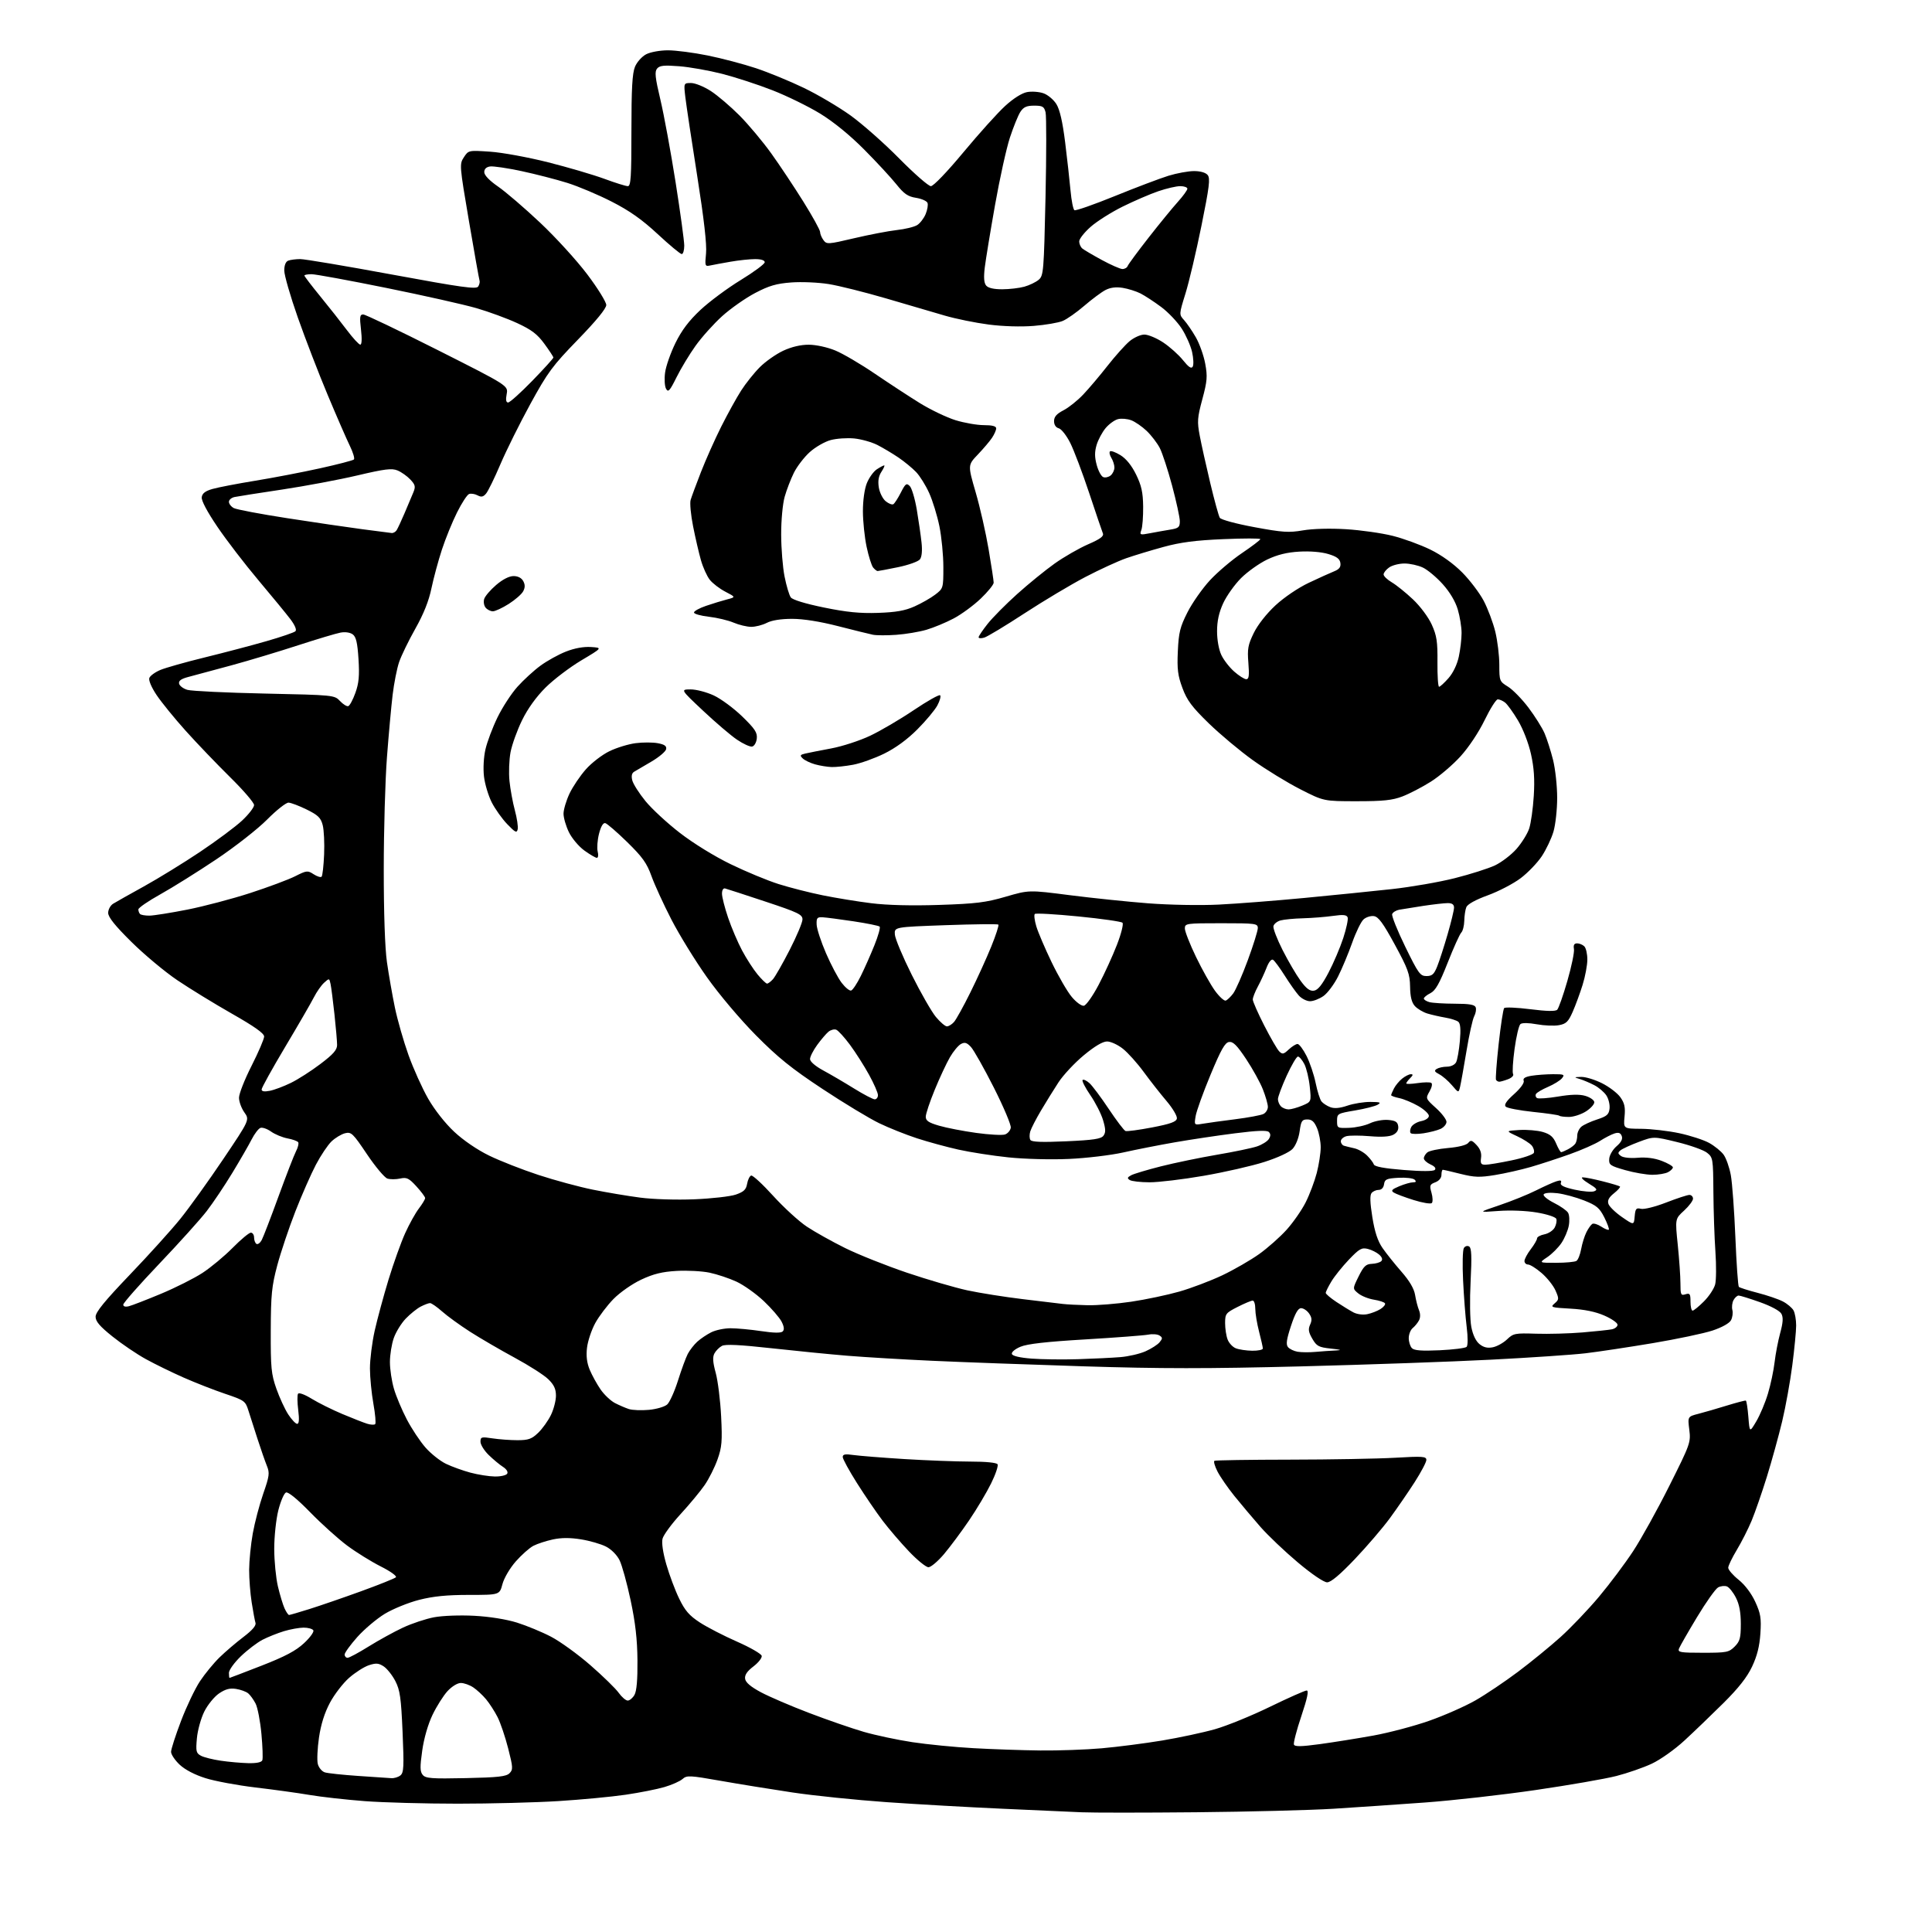 <?xml version="1.0" encoding="UTF-8" standalone="no"?>
<svg 
  version="1.1" 
  xmlns="http://www.w3.org/2000/svg" 
  xmlns:xlink="http://www.w3.org/1999/xlink" 
  xmlns:svg="http://www.w3.org/2000/svg"
  xmlns:rdf="http://www.w3.org/1999/02/22-rdf-syntax-ns#"
  xmlns:cc="http://creativecommons.org/ns#"
  xmlns:dc="http://purl.org/dc/elements/1.1/"
  viewBox="0 0 768 768"
  width="768"
  height="768"
>
<style>svg {background-color: white; }</style>"
<path stroke="none" fill="black" fill-rule="evenodd" d="M475.50,720.40C454.60,720.60 434.12,720.60 430.00,720.41C425.88,720.22 411.70,719.59 398.50,719.00C385.30,718.41 364.60,717.24 352.50,716.39C340.40,715.54 323.52,713.81 315.00,712.53C306.48,711.25 293.57,709.16 286.32,707.88C274.13,705.73 273.01,705.68 271.32,707.18C270.32,708.07 267.10,709.51 264.16,710.37C261.23,711.24 254.25,712.62 248.66,713.44C243.07,714.26 231.07,715.39 222.00,715.96C212.93,716.53 194.93,716.99 182.00,716.99C169.07,716.99 152.43,716.54 145.00,715.98C137.57,715.41 127.67,714.31 123.00,713.51C118.33,712.72 108.65,711.38 101.50,710.54C94.35,709.69 85.42,708.03 81.66,706.84C77.40,705.50 73.53,703.48 71.41,701.48C69.53,699.71 68.00,697.42 68.00,696.38C68.00,695.34 69.79,689.81 71.97,684.08C74.15,678.35 77.54,671.25 79.50,668.30C81.46,665.35 84.96,661.09 87.28,658.83C89.60,656.57 93.87,652.92 96.77,650.72C100.30,648.04 101.89,646.19 101.56,645.11C101.29,644.23 100.61,640.58 100.05,637.00C99.48,633.42 99.03,627.58 99.04,624.00C99.06,620.42 99.70,613.94 100.48,609.59C101.26,605.23 103.13,598.12 104.64,593.77C107.10,586.71 107.25,585.53 106.09,582.69C105.38,580.93 103.70,576.12 102.37,572.00C101.03,567.88 99.39,562.76 98.72,560.63C97.56,556.94 97.12,556.63 89.50,554.06C85.10,552.58 77.67,549.67 73.00,547.61C68.33,545.55 61.58,542.25 58.00,540.28C54.42,538.32 48.46,534.28 44.75,531.31C39.67,527.25 38.00,525.30 38.00,523.42C38.00,521.59 41.58,517.20 51.61,506.72C59.10,498.90 68.14,488.90 71.69,484.50C75.24,480.10 82.90,469.45 88.70,460.83C99.25,445.16 99.25,445.16 97.13,442.18C95.96,440.53 95.00,437.91 95.01,436.35C95.01,434.78 97.26,429.07 100.01,423.66C102.75,418.25 105.00,413.01 105.00,412.03C105.00,410.78 101.13,408.04 92.25,402.99C85.24,399.00 75.45,393.00 70.50,389.66C65.55,386.32 57.34,379.47 52.25,374.43C45.69,367.95 43.00,364.58 43.00,362.88C43.00,361.56 43.88,359.93 44.97,359.25C46.05,358.58 51.56,355.47 57.22,352.35C62.87,349.22 72.89,343.07 79.48,338.66C86.06,334.26 93.60,328.65 96.23,326.19C98.85,323.74 101.00,320.96 101.00,320.02C101.00,319.08 96.70,314.08 91.44,308.91C86.19,303.73 78.25,295.45 73.81,290.50C69.36,285.55 64.16,279.15 62.24,276.28C60.19,273.21 59.01,270.42 59.37,269.49C59.70,268.62 61.67,267.19 63.74,266.32C65.81,265.45 73.80,263.19 81.50,261.31C89.20,259.42 100.22,256.52 106.00,254.85C111.78,253.19 116.92,251.43 117.44,250.93C118.01,250.37 117.24,248.53 115.44,246.14C113.82,244.00 108.10,237.04 102.73,230.66C97.36,224.29 90.02,214.73 86.43,209.43C82.34,203.40 80.00,198.98 80.19,197.64C80.41,196.10 81.63,195.18 84.50,194.36C86.70,193.73 94.35,192.26 101.50,191.09C108.65,189.93 120.24,187.70 127.25,186.15C134.26,184.60 140.31,183.03 140.69,182.65C141.07,182.27 140.34,179.83 139.07,177.23C137.80,174.63 133.83,165.53 130.26,157.00C126.68,148.47 121.34,134.61 118.38,126.19C115.42,117.78 113.00,109.39 113.00,107.55C113.00,105.43 113.58,103.99 114.58,103.61C115.45,103.27 117.59,103.00 119.33,102.99C121.07,102.98 137.51,105.75 155.85,109.14C183.66,114.27 189.35,115.06 190.09,113.90C190.58,113.13 190.82,112.05 190.62,111.50C190.43,110.95 188.54,100.33 186.42,87.90C182.64,65.70 182.61,65.25 184.40,62.51C186.23,59.73 186.25,59.72 194.87,60.30C199.61,60.62 209.98,62.52 217.91,64.52C225.84,66.53 235.88,69.48 240.23,71.08C244.58,72.69 248.78,74.00 249.57,74.00C250.77,74.00 251.00,70.42 251.00,51.97C251.00,35.19 251.34,29.12 252.42,26.53C253.21,24.64 255.19,22.44 256.87,21.57C258.57,20.69 262.38,20.00 265.54,20.00C268.65,20.00 275.76,20.93 281.34,22.06C286.93,23.19 295.55,25.47 300.50,27.11C305.45,28.76 314.00,32.27 319.50,34.92C325.00,37.56 333.34,42.48 338.04,45.85C342.73,49.22 351.47,56.93 357.44,62.99C363.42,69.04 369.09,74.00 370.04,74.00C371.05,74.00 376.48,68.34 383.00,60.50C389.17,53.07 396.63,44.80 399.56,42.12C402.80,39.15 406.22,36.99 408.27,36.61C410.12,36.26 413.06,36.47 414.79,37.08C416.53,37.68 418.84,39.63 419.94,41.40C421.29,43.59 422.40,48.45 423.41,56.56C424.22,63.13 425.19,71.76 425.55,75.75C425.91,79.74 426.61,83.26 427.10,83.56C427.59,83.86 434.85,81.32 443.24,77.91C451.63,74.50 461.20,70.88 464.50,69.86C467.80,68.85 472.36,68.01 474.63,68.01C477.17,68.00 479.26,68.60 480.06,69.57C481.15,70.89 480.74,74.23 477.59,89.76C475.52,100.00 472.66,112.12 471.24,116.69C468.66,125.01 468.66,125.01 470.70,127.26C471.81,128.49 473.92,131.57 475.37,134.10C476.82,136.63 478.50,141.33 479.09,144.55C480.04,149.64 479.89,151.48 477.95,158.68C475.96,166.09 475.85,167.60 476.92,173.22C477.57,176.68 479.45,185.12 481.09,192.00C482.73,198.88 484.44,205.10 484.89,205.83C485.36,206.58 491.30,208.20 498.61,209.55C509.84,211.64 512.33,211.80 517.95,210.83C521.84,210.17 528.65,209.98 535.08,210.37C540.96,210.73 549.30,211.92 553.63,213.01C557.96,214.10 564.70,216.57 568.60,218.48C573.03,220.65 577.79,224.07 581.25,227.56C584.30,230.63 588.14,235.70 589.79,238.82C591.43,241.95 593.50,247.45 594.39,251.06C595.27,254.67 596.00,260.60 596.00,264.23C596.00,270.69 596.08,270.89 599.46,272.97C601.36,274.15 605.02,277.90 607.59,281.30C610.16,284.71 613.04,289.30 613.99,291.50C614.93,293.70 616.45,298.45 617.36,302.06C618.26,305.67 619.00,312.45 619.00,317.13C619.00,321.81 618.33,327.88 617.52,330.61C616.71,333.35 614.62,337.74 612.88,340.37C611.13,343.00 607.36,346.93 604.48,349.10C601.61,351.27 595.73,354.33 591.43,355.90C586.52,357.69 583.34,359.45 582.88,360.63C582.47,361.66 582.11,364.10 582.07,366.05C582.03,368.00 581.49,370.11 580.87,370.73C580.25,371.35 577.82,376.73 575.48,382.68C572.18,391.05 570.62,393.79 568.61,394.80C567.17,395.52 566.00,396.48 566.00,396.94C566.00,397.39 567.01,398.04 568.25,398.37C569.49,398.70 574.00,398.98 578.28,398.99C584.08,399.00 586.20,399.36 586.61,400.42C586.91,401.20 586.64,402.80 586.02,403.97C585.39,405.14 584.01,411.36 582.95,417.80C581.88,424.23 580.74,430.62 580.41,432.00C579.81,434.50 579.81,434.50 577.16,431.39C575.70,429.68 573.43,427.72 572.11,427.03C570.24,426.05 570.02,425.60 571.11,424.91C571.88,424.43 573.72,424.02 575.21,424.02C576.78,424.01 578.31,423.26 578.83,422.25C579.32,421.29 579.99,417.50 580.32,413.83C580.73,409.21 580.54,406.86 579.70,406.17C579.04,405.63 576.70,404.88 574.50,404.51C572.30,404.13 569.09,403.40 567.37,402.88C565.65,402.35 563.43,401.02 562.43,399.92C561.16,398.52 560.59,396.22 560.53,392.21C560.45,387.21 559.69,385.13 554.46,375.50C549.81,366.95 547.96,364.43 546.15,364.17C544.88,363.99 543.02,364.58 542.03,365.48C541.03,366.37 538.99,370.57 537.49,374.81C535.99,379.04 533.48,385.05 531.91,388.16C530.35,391.27 527.74,394.76 526.13,395.91C524.51,397.06 522.10,398.00 520.77,398.00C519.44,398.00 517.43,396.99 516.31,395.75C515.19,394.51 512.67,390.96 510.72,387.86C508.76,384.76 506.67,381.91 506.06,381.54C505.40,381.13 504.37,382.37 503.48,384.68C502.66,386.78 501.10,390.16 500.00,392.20C498.90,394.23 498.00,396.54 498.00,397.32C498.00,398.10 500.04,402.73 502.53,407.61C505.02,412.49 507.71,417.14 508.51,417.94C509.78,419.20 510.25,419.11 512.29,417.19C513.58,415.99 515.15,415.00 515.80,415.00C516.44,415.00 518.05,417.14 519.37,419.75C520.69,422.36 522.32,427.20 522.99,430.50C523.67,433.80 524.71,437.11 525.32,437.85C525.92,438.60 527.49,439.62 528.80,440.11C530.42,440.73 532.59,440.54 535.62,439.51C538.07,438.68 542.19,438.01 544.78,438.03C548.66,438.06 549.17,438.25 547.63,439.15C546.61,439.74 542.56,440.77 538.63,441.43C531.68,442.60 531.50,442.71 531.50,445.57C531.50,448.43 531.62,448.50 536.32,448.33C538.97,448.24 542.69,447.43 544.59,446.52C546.49,445.62 549.73,445.02 551.78,445.19C554.72,445.44 555.56,445.95 555.81,447.68C556.02,449.12 555.36,450.27 553.88,451.06C552.40,451.86 549.24,452.06 544.55,451.66C540.66,451.33 536.46,451.33 535.23,451.65C534.01,451.97 533.00,452.87 533.00,453.65C533.00,454.43 533.56,455.24 534.25,455.45C534.94,455.66 536.78,456.11 538.34,456.46C539.90,456.80 542.19,458.10 543.44,459.35C544.68,460.59 545.90,462.19 546.13,462.89C546.42,463.75 550.28,464.47 557.98,465.08C565.17,465.66 569.75,465.65 570.35,465.05C570.96,464.44 570.33,463.65 568.65,462.89C567.19,462.22 566.00,461.13 566.00,460.46C566.00,459.79 566.62,458.73 567.38,458.10C568.15,457.46 571.86,456.68 575.63,456.35C579.79,455.99 582.96,455.19 583.65,454.32C584.64,453.09 585.13,453.22 586.97,455.19C588.43,456.74 589.01,458.41 588.74,460.25C588.42,462.49 588.73,463.00 590.42,463.00C591.57,463.01 596.27,462.23 600.87,461.27C605.47,460.32 609.46,458.96 609.73,458.26C610.00,457.55 609.62,456.24 608.88,455.35C608.13,454.46 605.50,452.78 603.01,451.63C598.50,449.53 598.50,449.53 604.00,449.19C607.02,449.01 611.22,449.37 613.33,449.99C616.25,450.86 617.49,451.94 618.59,454.56C619.38,456.45 620.28,458.00 620.58,458.00C620.88,458.00 622.11,457.48 623.32,456.85C624.52,456.22 625.83,455.21 626.23,454.60C626.64,454.00 626.98,452.54 626.98,451.37C626.99,450.20 627.73,448.63 628.63,447.87C629.52,447.12 632.34,445.82 634.88,445.00C638.76,443.74 639.55,443.05 639.82,440.69C640.00,439.14 639.43,436.78 638.56,435.46C637.69,434.13 635.53,432.29 633.75,431.37C631.97,430.45 629.39,429.35 628.01,428.93C625.58,428.20 625.60,428.17 628.55,428.09C630.23,428.04 633.94,429.16 636.80,430.59C639.65,432.01 642.94,434.52 644.11,436.16C645.79,438.51 646.14,440.16 645.78,443.91C645.33,448.67 645.33,448.67 652.41,448.72C656.31,448.75 663.10,449.53 667.50,450.46C671.90,451.40 677.26,453.14 679.41,454.33C681.56,455.52 684.15,457.62 685.16,459.00C686.17,460.38 687.46,464.04 688.03,467.15C688.60,470.26 689.41,481.38 689.84,491.88C690.27,502.37 690.89,511.22 691.22,511.55C691.55,511.88 694.90,512.95 698.66,513.92C702.42,514.89 706.95,516.43 708.72,517.35C710.49,518.27 712.40,519.89 712.97,520.94C713.54,522.00 714.00,524.68 714.00,526.88C714.00,529.09 713.31,536.21 712.47,542.70C711.63,549.19 709.82,559.23 708.44,565.00C707.06,570.77 704.33,580.67 702.37,587.00C700.40,593.33 697.67,601.20 696.30,604.50C694.92,607.80 692.27,613.03 690.40,616.13C688.53,619.23 687.00,622.41 687.00,623.21C687.00,624.01 688.85,626.16 691.12,627.98C693.65,630.01 696.21,633.41 697.75,636.76C699.89,641.43 700.18,643.26 699.78,649.36C699.45,654.39 698.48,658.27 696.48,662.50C694.50,666.71 691.09,671.04 685.08,677.01C680.36,681.69 673.40,688.38 669.60,691.88C665.75,695.44 660.02,699.50 656.60,701.10C653.25,702.67 646.91,704.87 642.52,705.99C638.13,707.12 623.74,709.62 610.54,711.55C597.35,713.48 577.54,715.71 566.52,716.52C555.51,717.32 539.08,718.44 530.00,719.01C520.92,719.57 496.40,720.20 475.50,720.40zM155.56,706.85C156.69,706.93 158.32,706.44 159.17,705.75C160.51,704.67 160.63,702.31 160.03,688.50C159.44,674.88 159.01,671.87 157.16,668.26C155.96,665.94 153.87,663.31 152.53,662.42C150.51,661.10 149.47,661.02 146.62,661.96C144.72,662.59 141.19,664.85 138.76,666.98C136.34,669.11 132.91,673.57 131.15,676.87C129.01,680.89 127.56,685.49 126.80,690.71C126.18,695.00 125.96,699.72 126.33,701.19C126.70,702.66 127.95,704.17 129.12,704.54C130.28,704.91 136.24,705.54 142.36,705.96C148.49,706.37 154.43,706.77 155.56,706.85zM185.16,706.83C197.96,706.56 201.23,706.20 202.53,704.90C203.99,703.44 203.94,702.60 202.00,694.99C200.83,690.42 198.94,684.83 197.80,682.59C196.66,680.34 194.60,677.15 193.23,675.50C191.86,673.85 189.56,671.72 188.12,670.76C186.68,669.80 184.46,669.01 183.19,669.01C181.87,669.00 179.62,670.38 177.89,672.25C176.25,674.04 173.57,678.28 171.94,681.67C170.14,685.42 168.53,691.00 167.84,695.89C166.91,702.43 166.95,704.23 168.04,705.55C169.20,706.94 171.57,707.12 185.16,706.83zM98.64,700.88C101.99,700.96 103.96,700.55 104.28,699.72C104.55,699.02 104.39,694.30 103.92,689.24C103.45,684.18 102.41,678.76 101.60,677.19C100.79,675.63 99.47,673.80 98.66,673.13C97.84,672.45 95.68,671.66 93.84,671.37C91.37,670.98 89.60,671.45 87.07,673.17C85.18,674.45 82.55,677.69 81.21,680.37C79.88,683.04 78.55,687.84 78.27,691.01C77.80,696.17 77.97,696.91 79.87,697.93C81.04,698.56 84.59,699.45 87.75,699.91C90.91,700.38 95.81,700.81 98.64,700.88zM413.50,695.84C420.65,695.92 431.68,695.53 438.00,694.97C444.32,694.41 455.12,693.02 461.99,691.88C468.86,690.73 478.31,688.71 482.99,687.38C487.67,686.05 497.49,682.05 504.82,678.48C512.14,674.92 518.72,672.00 519.42,672.00C520.33,672.00 519.71,674.98 517.31,682.15C515.43,687.74 514.11,692.84 514.35,693.48C514.70,694.37 517.17,694.33 524.65,693.32C530.07,692.58 539.63,691.05 545.90,689.92C552.17,688.78 562.20,686.13 568.18,684.02C574.16,681.92 582.42,678.27 586.53,675.92C590.64,673.57 598.24,668.46 603.42,664.57C608.60,660.68 616.22,654.46 620.34,650.75C624.46,647.04 631.33,639.84 635.60,634.75C639.87,629.66 645.99,621.50 649.20,616.61C652.41,611.72 658.89,600.03 663.60,590.62C671.93,574.00 672.15,573.37 671.52,568.31C670.87,563.11 670.87,563.11 675.19,562.00C677.56,561.39 682.65,559.91 686.50,558.72C690.35,557.54 693.73,556.65 694.00,556.76C694.27,556.88 694.73,559.79 695.00,563.23C695.50,569.50 695.50,569.50 698.16,565.00C699.63,562.52 701.71,557.58 702.78,554.00C703.86,550.42 705.05,544.80 705.43,541.50C705.81,538.20 706.82,532.97 707.66,529.87C708.79,525.74 708.92,523.71 708.14,522.26C707.51,521.08 704.09,519.23 699.63,517.64C695.54,516.19 691.71,515.00 691.13,515.00C690.55,515.00 689.63,515.83 689.09,516.84C688.55,517.85 688.35,519.60 688.64,520.74C688.94,521.87 688.69,523.70 688.10,524.81C687.45,526.02 684.51,527.66 680.76,528.91C677.32,530.05 666.62,532.30 657.00,533.92C647.38,535.53 635.34,537.35 630.26,537.95C625.19,538.55 608.31,539.69 592.77,540.49C577.23,541.30 543.20,542.49 517.15,543.16C479.90,544.10 461.41,544.10 430.64,543.13C409.11,542.45 382.05,541.46 370.50,540.93C358.95,540.40 343.88,539.50 337.00,538.94C330.12,538.38 316.49,537.03 306.70,535.95C294.02,534.55 288.35,534.28 286.98,535.01C285.91,535.58 284.57,536.93 283.99,538.02C283.22,539.47 283.35,541.52 284.51,545.74C285.37,548.91 286.34,556.67 286.66,563.00C287.16,572.93 286.96,575.27 285.22,580.17C284.11,583.29 281.82,587.85 280.13,590.31C278.44,592.77 274.12,597.98 270.55,601.87C266.97,605.77 263.75,610.17 263.37,611.65C262.96,613.31 263.53,617.22 264.89,621.92C266.09,626.09 268.38,632.20 269.99,635.50C272.29,640.25 274.00,642.22 278.20,644.96C281.11,646.86 287.77,650.29 293.00,652.59C298.23,654.89 302.63,657.43 302.79,658.23C302.96,659.04 301.47,660.93 299.49,662.44C296.97,664.36 295.98,665.84 296.19,667.34C296.40,668.81 298.41,670.52 302.50,672.71C305.80,674.47 314.43,678.18 321.68,680.94C328.93,683.71 338.69,687.08 343.37,688.44C348.05,689.79 356.74,691.64 362.69,692.54C368.64,693.44 379.57,694.52 387.00,694.93C394.43,695.35 406.35,695.76 413.50,695.84zM249.53,676.00C250.30,676.00 251.51,674.99 252.21,673.75C253.08,672.24 253.47,667.70 253.40,660.00C253.33,651.69 252.58,645.07 250.68,636.13C249.23,629.32 247.25,622.15 246.27,620.19C245.23,618.10 243.00,615.86 240.87,614.78C238.87,613.76 234.41,612.47 230.96,611.92C226.65,611.22 223.14,611.23 219.79,611.95C217.10,612.53 213.62,613.66 212.06,614.47C210.50,615.27 207.35,618.07 205.05,620.67C202.69,623.36 200.38,627.28 199.73,629.71C198.59,634.00 198.59,634.00 186.45,634.00C177.63,634.00 172.21,634.54 166.57,635.98C162.31,637.07 156.18,639.57 152.94,641.53C149.71,643.50 144.80,647.65 142.03,650.75C139.27,653.86 137.00,656.98 137.00,657.70C137.00,658.41 137.52,659.00 138.17,659.00C138.81,659.00 142.58,656.98 146.55,654.50C150.52,652.03 156.64,648.66 160.17,647.01C163.69,645.36 169.26,643.51 172.54,642.89C175.90,642.26 182.85,642.00 188.50,642.30C194.58,642.62 201.24,643.69 205.50,645.01C209.35,646.22 215.46,648.74 219.07,650.63C222.69,652.52 229.72,657.61 234.70,661.95C239.68,666.29 244.74,671.23 245.94,672.92C247.15,674.61 248.76,676.00 249.53,676.00zM91.25,667.00C91.39,666.99 97.12,664.80 104.00,662.12C113.35,658.47 117.60,656.22 120.85,653.19C123.25,650.97 124.91,648.66 124.55,648.07C124.18,647.48 122.45,647.00 120.69,647.01C118.94,647.02 115.42,647.65 112.88,648.42C110.34,649.19 106.52,650.72 104.38,651.82C102.25,652.92 98.36,655.88 95.75,658.39C93.14,660.91 91.00,663.87 91.00,664.98C91.00,666.09 91.11,667.00 91.25,667.00zM676.94,657.00C686.38,657.00 687.26,656.83 689.55,654.55C691.65,652.44 692.00,651.16 692.00,645.51C692.00,640.94 691.40,637.74 690.04,635.08C688.97,632.97 687.36,630.97 686.47,630.63C685.58,630.29 684.02,630.46 682.99,631.01C681.96,631.55 678.18,636.89 674.59,642.85C670.99,648.82 667.77,654.45 667.42,655.35C666.86,656.82 667.92,657.00 676.94,657.00zM114.91,641.98C115.23,641.98 118.88,640.91 123.00,639.62C127.12,638.33 136.35,635.15 143.50,632.56C150.65,629.96 156.89,627.46 157.37,627.00C157.86,626.53 155.20,624.61 151.37,622.69C147.59,620.78 141.57,617.05 138.00,614.39C134.42,611.72 127.81,605.77 123.30,601.15C118.24,595.96 114.56,592.95 113.69,593.29C112.92,593.58 111.55,596.77 110.64,600.37C109.73,604.01 109.01,610.82 109.01,615.71C109.02,620.54 109.68,627.25 110.47,630.60C111.26,633.96 112.45,637.89 113.11,639.35C113.78,640.81 114.59,641.99 114.91,641.98zM527.55,629.00C526.24,629.00 521.48,625.77 515.91,621.09C510.74,616.75 504.02,610.36 501.00,606.91C497.98,603.46 493.35,597.96 490.71,594.70C488.08,591.44 485.05,587.05 483.97,584.94C482.89,582.83 482.35,580.92 482.76,580.69C483.17,580.46 496.68,580.25 512.79,580.23C528.90,580.21 547.69,579.87 554.54,579.48C565.56,578.84 567.00,578.94 567.00,580.35C567.00,581.22 564.89,585.21 562.32,589.22C559.75,593.22 555.31,599.67 552.46,603.55C549.61,607.43 543.34,614.74 538.53,619.80C532.61,626.01 529.05,629.00 527.55,629.00zM369.08,623.00C368.11,623.00 364.64,620.19 361.37,616.75C358.09,613.31 353.37,607.80 350.86,604.50C348.36,601.20 343.77,594.47 340.66,589.55C337.55,584.63 335.00,579.97 335.00,579.19C335.00,578.09 335.96,577.91 339.25,578.39C341.59,578.72 350.70,579.45 359.50,580.00C368.30,580.54 380.09,580.99 385.69,581.00C391.85,581.00 396.14,581.42 396.54,582.07C396.91,582.66 395.76,586.09 393.98,589.68C392.21,593.28 388.28,599.89 385.24,604.36C382.20,608.84 377.71,614.86 375.28,617.75C372.84,620.64 370.05,623.00 369.08,623.00zM196.69,586.93C199.00,586.97 201.21,586.47 201.61,585.82C202.05,585.12 201.36,584.01 199.92,583.09C198.59,582.24 196.04,580.11 194.25,578.37C192.46,576.63 191.00,574.26 191.00,573.12C191.00,571.20 191.37,571.10 195.75,571.77C198.36,572.17 202.83,572.50 205.68,572.50C210.06,572.50 211.35,572.04 213.94,569.56C215.62,567.94 217.90,564.76 219.00,562.49C220.10,560.23 221.00,556.76 221.00,554.80C221.00,552.15 220.22,550.48 217.96,548.27C216.29,546.63 210.28,542.79 204.60,539.72C198.93,536.65 190.96,532.01 186.89,529.41C182.83,526.80 177.81,523.17 175.75,521.33C173.68,519.50 171.52,518.00 170.95,518.00C170.37,518.00 168.69,518.64 167.20,519.41C165.72,520.19 163.06,522.33 161.29,524.17C159.53,526.00 157.39,529.47 156.54,531.88C155.69,534.28 155.00,538.59 155.00,541.44C155.00,544.30 155.72,549.08 156.60,552.07C157.47,555.06 159.78,560.54 161.72,564.25C163.66,567.96 167.00,572.99 169.14,575.42C171.27,577.85 174.93,580.75 177.26,581.88C179.59,583.00 183.97,584.59 187.00,585.40C190.03,586.21 194.39,586.90 196.69,586.93zM149.14,566.12C149.49,565.78 149.17,562.12 148.43,558.00C147.69,553.88 147.07,547.58 147.06,544.00C147.05,540.42 147.90,533.67 148.94,529.00C149.99,524.33 152.47,515.17 154.45,508.66C156.44,502.15 159.41,493.86 161.05,490.23C162.69,486.60 165.15,482.17 166.52,480.39C167.88,478.60 169.00,476.74 169.00,476.26C169.00,475.78 167.44,473.69 165.54,471.61C162.54,468.33 161.67,467.91 159.06,468.49C157.40,468.85 155.12,468.86 154.00,468.50C152.87,468.14 149.22,463.79 145.89,458.84C140.27,450.48 139.64,449.87 137.17,450.48C135.70,450.85 133.29,452.30 131.80,453.71C130.32,455.12 127.52,459.29 125.58,462.98C123.64,466.67 119.97,475.02 117.42,481.54C114.87,488.07 111.64,497.70 110.23,502.95C108.01,511.29 107.68,514.60 107.63,529.00C107.58,543.70 107.82,546.21 109.85,552.00C111.11,555.58 113.24,560.19 114.58,562.25C115.93,564.31 117.52,566.00 118.13,566.00C118.88,566.00 119.01,564.26 118.55,560.52C118.17,557.50 118.13,554.59 118.47,554.05C118.82,553.48 121.11,554.31 123.90,556.03C126.55,557.66 132.04,560.39 136.11,562.10C140.17,563.81 144.62,565.55 146.00,565.97C147.38,566.39 148.79,566.46 149.14,566.12zM257.96,560.44C260.96,560.16 264.23,559.20 265.22,558.30C266.21,557.41 268.14,553.13 269.51,548.79C270.88,544.45 272.63,539.69 273.40,538.20C274.18,536.72 275.87,534.54 277.15,533.37C278.44,532.19 280.94,530.51 282.70,529.62C284.46,528.73 287.93,528.00 290.41,528.00C292.89,528.00 298.34,528.51 302.53,529.13C307.68,529.90 310.46,529.94 311.15,529.25C311.84,528.56 311.69,527.30 310.68,525.35C309.86,523.77 306.68,520.10 303.62,517.20C300.55,514.30 295.67,510.83 292.77,509.48C289.87,508.14 285.04,506.53 282.03,505.90C279.03,505.28 273.14,504.97 268.96,505.21C263.23,505.54 259.76,506.39 254.92,508.66C251.31,510.35 246.49,513.72 243.90,516.34C241.38,518.91 238.10,523.25 236.61,525.97C235.13,528.70 233.66,533.09 233.35,535.73C232.95,539.04 233.29,541.77 234.43,544.52C235.35,546.71 237.28,550.22 238.73,552.32C240.18,554.42 242.75,556.85 244.43,557.72C246.11,558.59 248.61,559.67 249.99,560.12C251.37,560.57 254.96,560.71 257.96,560.44zM428.50,540.30C434.55,540.11 442.13,539.74 445.34,539.48C448.56,539.22 453.06,538.18 455.34,537.17C457.63,536.15 460.15,534.54 460.94,533.59C462.18,532.08 462.18,531.72 460.94,530.90C460.15,530.37 458.15,530.21 456.50,530.53C454.85,530.85 443.60,531.71 431.50,532.43C415.97,533.35 408.37,534.21 405.66,535.35C403.46,536.28 402.00,537.51 402.24,538.24C402.50,539.03 405.42,539.71 410.08,540.07C414.16,540.38 422.45,540.49 428.50,540.30zM522.89,537.40C525.30,537.18 528.90,536.93 530.89,536.84C533.63,536.71 533.19,536.53 529.05,536.09C524.20,535.56 523.39,535.13 521.67,532.18C520.15,529.57 519.96,528.38 520.80,526.55C521.60,524.78 521.50,523.73 520.37,522.12C519.55,520.95 518.12,520.01 517.19,520.02C515.99,520.04 514.83,522.08 513.18,527.09C511.41,532.47 511.13,534.45 512.00,535.50C512.63,536.26 514.35,537.09 515.82,537.34C517.30,537.59 520.48,537.62 522.89,537.40zM497.75,536.94C500.09,536.97 502.00,536.57 502.00,536.05C502.00,535.53 501.32,532.51 500.50,529.34C499.68,526.17 499.00,522.10 499.00,520.29C499.00,518.48 498.54,517.00 497.97,517.00C497.40,517.00 494.70,518.13 491.97,519.52C487.28,521.89 487.00,522.26 487.00,525.95C487.00,528.11 487.44,531.04 487.99,532.46C488.53,533.89 489.99,535.46 491.24,535.96C492.48,536.46 495.41,536.90 497.75,536.94zM572.30,536.75C577.69,536.50 582.51,535.89 583.00,535.40C583.53,534.87 583.54,531.62 583.03,527.50C582.55,523.65 581.90,515.33 581.60,509.00C581.29,502.68 581.43,496.88 581.91,496.12C582.40,495.34 583.31,495.07 584.02,495.51C584.96,496.09 585.09,499.44 584.59,509.39C584.21,516.74 584.33,524.68 584.87,527.47C585.48,530.63 586.66,533.12 588.12,534.30C589.75,535.62 591.31,535.99 593.43,535.56C595.08,535.23 597.62,533.82 599.08,532.42C601.58,530.03 602.27,529.90 610.62,530.17C615.50,530.33 623.77,530.10 629.00,529.67C634.23,529.23 639.51,528.67 640.75,528.42C641.99,528.17 643.00,527.35 643.00,526.60C643.00,525.86 640.64,524.22 637.75,522.96C634.21,521.41 629.83,520.52 624.29,520.21C616.58,519.78 616.20,519.66 617.98,518.13C619.75,516.61 619.78,516.27 618.34,513.00C617.50,511.07 615.02,507.96 612.85,506.08C610.67,504.20 608.24,502.67 607.44,502.67C606.65,502.67 606.00,502.04 606.00,501.27C606.00,500.50 607.12,498.39 608.50,496.59C609.88,494.79 611.00,492.85 611.00,492.28C611.00,491.71 612.33,490.98 613.95,490.66C615.57,490.34 617.40,489.12 618.02,487.96C618.64,486.80 618.93,485.25 618.65,484.52C618.36,483.78 615.00,482.68 610.92,481.99C606.67,481.27 600.36,481.02 595.60,481.38C587.50,481.98 587.50,481.98 596.15,479.06C600.91,477.45 607.44,474.81 610.65,473.19C613.87,471.58 617.51,469.95 618.74,469.57C620.40,469.05 620.85,469.22 620.47,470.22C620.10,471.19 621.65,471.95 625.94,472.91C629.24,473.64 632.74,473.93 633.72,473.55C635.20,472.98 634.82,472.45 631.50,470.44C629.29,469.09 628.25,468.01 629.17,468.01C630.09,468.00 633.69,468.72 637.17,469.61C640.65,470.49 643.71,471.41 643.96,471.65C644.21,471.89 643.14,473.11 641.58,474.35C639.55,475.98 638.92,477.17 639.37,478.56C639.72,479.63 642.14,481.98 644.75,483.79C649.50,487.07 649.50,487.07 649.81,483.53C650.08,480.45 650.41,480.06 652.31,480.52C653.54,480.82 657.93,479.73 662.31,478.03C666.61,476.36 670.77,475.00 671.56,475.00C672.35,475.00 673.00,475.67 673.00,476.49C673.00,477.30 671.40,479.44 669.44,481.24C665.87,484.50 665.87,484.50 666.94,494.86C667.52,500.55 668.00,507.44 668.00,510.17C668.00,514.68 668.18,515.08 670.00,514.50C671.74,513.95 672.00,514.32 672.00,517.43C672.00,519.39 672.37,521.00 672.83,521.00C673.29,521.00 675.32,519.35 677.33,517.33C679.35,515.32 681.36,512.28 681.80,510.58C682.24,508.89 682.28,503.00 681.90,497.50C681.51,492.00 681.16,481.35 681.10,473.82C681.00,460.56 680.93,460.09 678.55,458.22C677.21,457.16 671.89,455.26 666.74,454.01C657.37,451.72 657.37,451.72 651.45,453.93C648.19,455.15 644.92,456.66 644.17,457.27C643.04,458.21 643.08,458.58 644.38,459.53C645.28,460.19 648.08,460.48 651.04,460.23C654.38,459.94 657.67,460.37 660.57,461.47C663.01,462.40 665.00,463.56 665.00,464.05C665.00,464.53 664.13,465.40 663.07,465.96C662.00,466.53 659.19,467.00 656.82,467.00C654.44,466.99 649.58,466.15 646.00,465.13C640.02,463.42 639.51,463.06 639.69,460.64C639.79,459.19 641.10,456.96 642.60,455.66C644.46,454.07 645.12,452.76 644.67,451.59C644.19,450.33 643.41,450.05 641.77,450.57C640.54,450.96 637.95,452.30 636.01,453.54C634.08,454.78 628.67,457.16 624.00,458.82C619.33,460.49 612.35,462.77 608.50,463.89C604.65,465.00 598.26,466.45 594.31,467.09C588.21,468.09 586.13,468.02 580.60,466.64C577.02,465.74 573.84,465.00 573.54,465.00C573.25,465.00 573.00,465.91 573.00,467.02C573.00,468.25 572.04,469.42 570.56,469.98C568.35,470.82 568.20,471.22 569.05,474.16C569.56,475.95 569.61,477.79 569.17,478.23C568.72,478.68 565.46,478.14 561.93,477.03C558.39,475.92 554.83,474.58 554.02,474.05C552.84,473.29 553.29,472.78 556.23,471.55C558.27,470.70 560.72,470.00 561.67,470.00C562.89,470.00 563.09,469.69 562.34,468.94C561.76,468.36 558.86,468.02 555.89,468.19C551.17,468.46 550.46,468.78 550.18,470.75C549.98,472.14 549.17,473.00 548.05,473.00C547.06,473.00 545.78,473.56 545.22,474.25C544.51,475.11 544.60,478.09 545.53,483.85C546.48,489.75 547.67,493.35 549.57,496.10C551.06,498.25 554.44,502.48 557.09,505.51C560.31,509.18 562.11,512.26 562.52,514.76C562.85,516.82 563.55,519.54 564.07,520.81C564.66,522.25 564.65,523.78 564.06,524.89C563.54,525.87 562.41,527.25 561.55,527.95C560.70,528.66 560.00,530.45 560.00,531.92C560.00,533.40 560.56,535.18 561.25,535.90C562.17,536.85 565.09,537.08 572.30,536.75zM543.50,522.41C545.15,522.08 547.53,521.15 548.78,520.36C550.04,519.56 550.83,518.54 550.55,518.09C550.27,517.63 548.29,516.98 546.14,516.64C544.00,516.30 541.21,515.18 539.94,514.15C537.65,512.29 537.65,512.29 540.07,507.40C542.08,503.35 542.98,502.48 545.30,502.40C546.84,502.34 548.54,501.86 549.08,501.32C549.70,500.70 549.42,499.79 548.27,498.75C547.30,497.88 545.25,496.84 543.72,496.46C541.30,495.86 540.34,496.40 536.22,500.71C533.63,503.43 530.49,507.33 529.25,509.39C528.01,511.45 527.00,513.50 527.00,513.94C527.00,514.38 528.91,516.00 531.25,517.55C533.59,519.10 536.62,520.96 538.00,521.69C539.44,522.45 541.77,522.76 543.50,522.41zM51.25,519.24C52.49,518.93 58.22,516.70 63.99,514.30C69.76,511.89 77.18,508.16 80.49,506.00C83.80,503.84 89.19,499.36 92.47,496.04C95.75,492.72 99.01,490.00 99.72,490.00C100.42,490.00 101.00,490.87 101.00,491.94C101.00,493.01 101.43,494.15 101.95,494.47C102.47,494.79 103.41,494.10 104.04,492.93C104.66,491.76 107.66,483.98 110.69,475.65C113.73,467.32 116.85,459.25 117.64,457.72C118.44,456.19 118.84,454.56 118.55,454.08C118.26,453.61 116.34,452.91 114.29,452.53C112.24,452.14 109.30,450.92 107.75,449.82C106.20,448.72 104.29,448.06 103.51,448.36C102.73,448.66 101.16,450.72 100.03,452.94C98.90,455.16 95.45,461.14 92.37,466.22C89.29,471.30 84.71,478.13 82.19,481.40C79.68,484.67 71.18,494.11 63.31,502.37C55.44,510.64 49.00,517.94 49.00,518.61C49.00,519.36 49.84,519.60 51.25,519.24zM432.37,518.85C436.15,518.93 443.94,518.30 449.68,517.45C455.42,516.60 464.03,514.78 468.81,513.42C473.59,512.05 481.29,509.13 485.93,506.93C490.56,504.72 497.14,500.93 500.55,498.50C503.95,496.07 508.86,491.72 511.46,488.83C514.06,485.94 517.46,481.05 519.02,477.96C520.58,474.87 522.56,469.61 523.43,466.28C524.29,462.94 525.00,458.35 525.00,456.07C525.00,453.80 524.35,450.38 523.55,448.47C522.46,445.87 521.50,445.00 519.69,445.00C517.57,445.00 517.19,445.58 516.63,449.69C516.25,452.43 515.08,455.35 513.81,456.71C512.52,458.07 507.90,460.21 502.56,461.91C497.58,463.50 486.74,465.97 478.47,467.40C470.21,468.83 460.53,469.99 456.97,469.98C453.41,469.98 449.88,469.57 449.11,469.09C448.00,468.38 448.10,468.02 449.68,467.17C450.75,466.60 456.10,465.00 461.56,463.62C467.03,462.24 477.01,460.18 483.74,459.03C490.47,457.89 497.62,456.40 499.64,455.73C501.66,455.05 503.79,453.72 504.38,452.78C505.14,451.56 505.14,450.74 504.39,449.99C503.64,449.24 499.67,449.40 490.92,450.51C484.09,451.37 473.32,452.99 467.00,454.09C460.68,455.19 451.45,457.01 446.50,458.12C441.55,459.23 431.80,460.39 424.84,460.70C417.70,461.02 407.24,460.74 400.84,460.07C394.60,459.42 385.68,458.03 381.00,456.99C376.32,455.95 368.90,453.92 364.50,452.49C360.10,451.05 353.35,448.36 349.50,446.50C345.65,444.65 335.52,438.53 327.00,432.90C314.63,424.73 309.28,420.41 300.50,411.55C294.20,405.18 285.89,395.34 281.04,388.50C276.38,381.94 270.02,371.60 266.89,365.53C263.77,359.47 260.20,351.69 258.97,348.25C257.13,343.12 255.40,340.69 249.33,334.75C245.25,330.76 241.32,327.37 240.59,327.20C239.75,327.01 238.84,328.58 238.11,331.46C237.48,333.97 237.25,337.14 237.59,338.51C237.94,339.88 237.79,341.00 237.26,341.00C236.73,341.00 234.49,339.69 232.28,338.09C230.06,336.48 227.31,333.21 226.13,330.77C224.96,328.35 224.00,325.05 224.01,323.43C224.02,321.82 225.08,318.25 226.37,315.50C227.67,312.75 230.61,308.39 232.90,305.81C235.19,303.22 239.42,299.98 242.29,298.60C245.15,297.21 249.84,295.78 252.70,295.42C255.55,295.05 259.52,295.06 261.51,295.44C264.18,295.94 265.04,296.56 264.80,297.80C264.62,298.73 262.00,300.95 258.99,302.72C255.97,304.49 252.87,306.31 252.09,306.77C251.15,307.33 250.90,308.46 251.34,310.20C251.69,311.63 254.05,315.34 256.57,318.43C259.09,321.53 265.27,327.24 270.30,331.12C275.63,335.24 284.03,340.42 290.47,343.54C296.54,346.49 305.10,350.04 309.50,351.43C313.90,352.82 321.77,354.83 327.00,355.89C332.23,356.95 340.95,358.38 346.39,359.05C352.71,359.84 362.44,360.08 373.39,359.72C387.96,359.24 391.87,358.76 399.76,356.46C409.03,353.76 409.03,353.76 425.26,355.85C434.19,356.99 448.25,358.45 456.50,359.09C464.92,359.73 477.20,359.96 484.50,359.59C491.65,359.24 506.95,358.05 518.50,356.95C530.05,355.85 545.72,354.26 553.32,353.43C560.92,352.59 572.17,350.64 578.32,349.08C584.47,347.53 591.65,345.24 594.27,344.01C596.89,342.77 600.75,339.82 602.83,337.46C604.91,335.09 607.19,331.43 607.88,329.33C608.57,327.22 609.39,321.40 609.70,316.38C610.11,309.77 609.80,305.19 608.59,299.75C607.61,295.37 605.46,289.80 603.41,286.37C601.48,283.14 599.17,279.94 598.26,279.25C597.36,278.56 596.07,278.00 595.39,278.00C594.72,278.00 592.37,281.71 590.17,286.25C587.82,291.10 583.86,297.04 580.58,300.66C577.50,304.05 572.18,308.59 568.74,310.75C565.31,312.91 560.25,315.54 557.50,316.59C553.49,318.12 549.89,318.50 539.36,318.50C526.22,318.50 526.22,318.50 516.86,313.73C511.71,311.10 503.27,305.93 498.10,302.24C492.93,298.54 485.01,291.91 480.48,287.51C473.78,280.98 471.85,278.39 470.04,273.50C468.19,268.54 467.88,266.00 468.21,258.84C468.55,251.41 469.09,249.22 472.05,243.38C473.95,239.64 477.96,233.93 480.96,230.68C483.97,227.43 489.70,222.56 493.71,219.86C497.72,217.15 501.00,214.66 501.00,214.31C501.00,213.97 494.36,213.97 486.25,214.32C475.20,214.79 469.24,215.57 462.50,217.42C457.55,218.77 450.87,220.80 447.65,221.92C444.43,223.05 437.13,226.40 431.44,229.37C425.75,232.34 414.89,238.83 407.30,243.78C399.71,248.74 392.49,253.10 391.25,253.46C390.01,253.83 389.00,253.77 389.01,253.32C389.02,252.87 390.63,250.47 392.59,248.00C394.55,245.53 399.83,240.19 404.33,236.15C408.82,232.11 415.54,226.65 419.25,224.01C422.97,221.37 428.94,217.94 432.52,216.38C437.39,214.26 438.88,213.16 438.41,212.02C438.07,211.18 435.62,203.96 432.96,195.96C430.30,187.96 426.92,179.02 425.45,176.09C423.98,173.15 421.92,170.53 420.89,170.26C419.71,169.95 419.00,168.88 419.00,167.40C419.00,165.68 420.02,164.51 422.75,163.10C424.81,162.04 428.35,159.22 430.60,156.83C432.86,154.45 437.21,149.31 440.26,145.41C443.32,141.51 447.25,137.13 448.99,135.66C450.74,134.19 453.38,133.00 454.91,133.00C456.42,133.00 459.79,134.41 462.39,136.13C464.99,137.86 468.53,141.02 470.25,143.17C472.53,146.00 473.59,146.70 474.13,145.73C474.54,145.00 474.43,142.40 473.88,139.95C473.33,137.50 471.49,133.32 469.78,130.66C468.07,128.00 464.39,124.11 461.59,122.03C458.79,119.94 455.08,117.52 453.35,116.64C451.63,115.77 448.43,114.77 446.26,114.42C443.58,114.00 441.36,114.29 439.40,115.31C437.81,116.15 434.02,118.97 431.00,121.57C427.98,124.17 424.13,126.88 422.44,127.58C420.76,128.29 415.59,129.17 410.94,129.55C405.85,129.96 398.73,129.75 393.00,129.01C387.77,128.33 379.90,126.73 375.50,125.44C371.10,124.15 360.61,121.08 352.19,118.61C343.77,116.15 333.52,113.58 329.41,112.92C325.30,112.26 318.60,111.97 314.52,112.28C308.58,112.73 305.71,113.57 300.13,116.50C296.30,118.52 290.41,122.65 287.05,125.69C283.70,128.73 278.95,134.02 276.51,137.44C274.06,140.86 270.65,146.51 268.92,150.00C266.24,155.40 265.62,156.08 264.77,154.55C264.21,153.56 264.04,150.67 264.38,148.13C264.71,145.58 266.57,140.29 268.49,136.37C271.00,131.27 273.84,127.51 278.47,123.17C282.04,119.84 289.24,114.50 294.47,111.31C299.70,108.11 303.99,104.94 303.99,104.25C304.00,103.47 302.57,103.00 300.18,103.00C298.08,103.00 293.70,103.46 290.43,104.03C287.17,104.59 283.52,105.27 282.32,105.53C280.25,105.98 280.17,105.74 280.66,100.75C281.01,97.24 279.85,87.07 277.16,70.00C274.94,55.98 272.83,41.91 272.45,38.75C271.77,33.00 271.77,33.00 274.71,33.00C276.33,33.00 279.87,34.44 282.58,36.20C285.29,37.96 290.43,42.35 294.01,45.95C297.58,49.55 303.25,56.33 306.60,61.00C309.95,65.67 315.69,74.30 319.35,80.16C323.01,86.02 326.00,91.45 326.00,92.22C326.00,92.99 326.60,94.44 327.33,95.44C328.61,97.18 329.09,97.16 339.58,94.69C345.59,93.28 353.20,91.82 356.50,91.45C359.80,91.09 363.44,90.20 364.60,89.47C365.75,88.75 367.26,86.78 367.96,85.10C368.66,83.41 368.99,81.42 368.70,80.66C368.41,79.90 366.35,78.99 364.13,78.64C360.87,78.12 359.36,77.07 356.31,73.25C354.22,70.64 348.47,64.42 343.51,59.43C337.83,53.71 331.37,48.44 326.02,45.16C321.35,42.31 312.82,38.13 307.06,35.88C301.30,33.62 292.29,30.69 287.05,29.35C281.80,28.01 274.12,26.65 269.98,26.33C263.96,25.86 262.21,26.04 261.20,27.26C260.18,28.49 260.42,30.79 262.52,39.64C263.94,45.61 266.65,60.36 268.55,72.40C270.45,84.45 272.00,95.81 272.00,97.65C272.00,99.49 271.55,101.00 271.00,101.00C270.44,101.00 266.15,97.43 261.46,93.07C255.20,87.26 250.33,83.82 243.21,80.18C237.87,77.44 229.90,74.08 225.50,72.70C221.10,71.32 212.92,69.22 207.32,68.02C201.73,66.82 196.10,65.99 194.82,66.17C193.31,66.39 192.50,67.17 192.50,68.43C192.50,69.65 194.54,71.78 198.00,74.17C201.03,76.26 208.55,82.72 214.71,88.52C220.88,94.33 229.32,103.58 233.46,109.08C237.61,114.58 241.00,120.06 241.00,121.24C241.00,122.64 237.02,127.50 229.75,134.99C219.62,145.42 217.74,147.96 210.85,160.54C206.65,168.22 201.29,179.00 198.94,184.50C196.60,190.00 194.02,195.27 193.21,196.22C192.08,197.55 191.31,197.70 189.80,196.89C188.72,196.32 187.22,196.09 186.46,196.38C185.69,196.67 183.54,199.97 181.68,203.71C179.81,207.44 177.10,214.10 175.66,218.50C174.22,222.90 172.35,229.83 171.50,233.89C170.47,238.88 168.39,244.09 165.10,249.92C162.42,254.67 159.52,260.65 158.65,263.20C157.78,265.76 156.63,271.60 156.08,276.17C155.53,280.75 154.51,291.93 153.82,301.00C153.13,310.07 152.55,330.10 152.55,345.50C152.54,363.01 153.02,376.87 153.82,382.50C154.53,387.45 155.95,395.55 156.97,400.50C158.00,405.45 160.43,413.94 162.37,419.36C164.31,424.78 167.83,432.59 170.19,436.72C172.73,441.15 176.96,446.54 180.54,449.88C184.16,453.28 189.72,457.07 194.42,459.36C198.72,461.46 207.56,464.93 214.05,467.06C220.54,469.19 230.27,471.82 235.68,472.91C241.08,474.00 249.54,475.43 254.48,476.07C259.57,476.74 268.88,477.03 275.98,476.74C282.87,476.46 290.30,475.62 292.49,474.87C295.67,473.77 296.58,472.91 296.99,470.58C297.27,468.98 297.99,467.50 298.60,467.30C299.20,467.10 303.15,470.74 307.36,475.38C311.58,480.02 317.60,485.53 320.75,487.62C323.89,489.71 330.75,493.54 335.98,496.13C341.22,498.72 352.27,503.12 360.53,505.92C368.80,508.71 379.60,511.86 384.53,512.93C389.47,513.99 399.35,515.56 406.50,516.42C413.65,517.27 420.85,518.14 422.50,518.34C424.15,518.54 428.59,518.77 432.37,518.85zM618.60,501.98C622.40,501.98 626.02,501.64 626.66,501.23C627.30,500.83 628.14,498.70 628.54,496.50C628.94,494.30 629.88,491.29 630.63,489.81C631.37,488.34 632.43,486.85 632.96,486.52C633.50,486.19 635.10,486.67 636.50,487.59C637.91,488.52 639.27,489.07 639.52,488.82C639.77,488.57 638.96,486.37 637.74,483.93C635.82,480.14 634.66,479.17 629.67,477.19C626.47,475.93 621.69,474.63 619.06,474.32C616.25,473.99 614.01,474.18 613.64,474.77C613.29,475.33 615.12,476.85 617.70,478.15C620.28,479.44 622.81,481.21 623.33,482.09C623.86,482.96 623.98,485.27 623.62,487.23C623.25,489.18 621.94,492.28 620.70,494.11C619.46,495.95 616.93,498.48 615.08,499.73C611.70,502.00 611.70,502.00 618.60,501.98zM423.89,453.68C434.78,453.19 437.71,452.74 438.66,451.44C439.59,450.18 439.54,448.80 438.47,445.23C437.71,442.71 435.43,438.24 433.40,435.30C431.38,432.35 430.01,429.66 430.35,429.31C430.70,428.96 431.94,429.54 433.09,430.58C434.25,431.63 437.70,436.25 440.75,440.83C443.81,445.42 446.80,449.36 447.40,449.59C448.01,449.81 452.77,449.17 458.00,448.17C465.28,446.77 467.58,445.94 467.83,444.63C468.01,443.68 466.17,440.57 463.74,437.70C461.31,434.84 457.22,429.64 454.66,426.14C452.10,422.64 448.37,418.48 446.36,416.89C444.36,415.30 441.53,414.00 440.08,414.00C438.34,414.00 435.16,415.89 430.82,419.49C427.18,422.51 422.66,427.35 420.77,430.24C418.89,433.13 415.74,438.20 413.79,441.50C411.83,444.80 409.93,448.51 409.55,449.74C409.18,450.97 409.19,452.50 409.59,453.14C410.10,453.97 414.10,454.12 423.89,453.68zM399.50,450.97C400.60,450.59 401.64,449.38 401.80,448.27C401.97,447.16 398.93,439.98 395.06,432.32C391.18,424.65 387.08,417.39 385.96,416.18C384.33,414.44 383.50,414.19 381.98,415.01C380.93,415.57 378.96,417.94 377.61,420.27C376.26,422.60 373.54,428.41 371.58,433.19C369.61,437.97 368.00,442.80 368.00,443.92C368.00,445.51 369.15,446.28 373.33,447.49C376.26,448.35 382.90,449.63 388.08,450.35C393.26,451.07 398.40,451.34 399.50,450.97zM565.87,450.50C563.46,450.86 561.17,450.84 560.78,450.45C560.39,450.06 560.49,448.96 561.00,448.00C561.51,447.05 563.29,445.99 564.96,445.66C566.71,445.31 568.00,444.42 568.00,443.57C568.00,442.75 566.09,440.98 563.75,439.64C561.41,438.30 558.04,436.89 556.25,436.52C554.46,436.15 553.00,435.62 553.00,435.35C553.00,435.09 553.50,433.89 554.12,432.68C554.73,431.48 556.19,429.72 557.37,428.77C558.54,427.82 560.09,427.03 560.82,427.02C561.81,427.01 561.74,427.40 560.57,428.57C559.71,429.44 559.00,430.39 559.00,430.68C559.00,430.98 561.02,430.92 563.50,430.55C565.97,430.18 568.42,430.14 568.94,430.46C569.48,430.80 569.20,432.23 568.26,433.86C566.66,436.66 566.68,436.71 570.82,440.46C573.12,442.53 575.00,445.01 575.00,445.96C575.00,446.90 573.93,448.16 572.63,448.76C571.33,449.35 568.29,450.13 565.87,450.50zM478.10,446.70C479.97,446.38 485.77,445.58 491.00,444.92C496.23,444.26 501.29,443.31 502.25,442.82C503.21,442.33 504.00,441.06 504.00,440.00C504.00,438.94 503.11,435.82 502.02,433.06C500.94,430.30 497.93,424.87 495.35,420.98C491.72,415.53 490.17,413.98 488.57,414.20C486.94,414.44 485.36,417.24 481.18,427.30C478.25,434.34 475.60,441.72 475.28,443.69C474.69,447.28 474.69,447.28 478.10,446.70zM623.68,444.00C621.84,444.00 620.11,443.78 619.84,443.51C619.58,443.24 614.90,442.56 609.46,442.00C604.02,441.43 599.10,440.49 598.54,439.90C597.81,439.16 598.82,437.65 601.86,434.93C604.43,432.63 606.01,430.46 605.69,429.63C605.31,428.65 606.24,428.06 608.83,427.63C610.85,427.30 614.69,427.02 617.37,427.01C621.77,427.00 622.11,427.16 620.89,428.64C620.14,429.54 617.66,431.07 615.37,432.05C613.09,433.03 610.94,434.29 610.59,434.85C610.25,435.41 610.43,436.15 610.99,436.49C611.55,436.84 615.34,436.57 619.40,435.89C624.43,435.04 627.85,434.95 630.13,435.61C631.98,436.14 633.60,437.23 633.75,438.04C633.89,438.84 632.44,440.51 630.52,441.75C628.60,442.99 625.52,444.00 623.68,444.00zM512.23,441.00C513.24,441.00 515.69,440.32 517.67,439.49C521.28,437.98 521.28,437.98 520.65,431.97C520.31,428.66 519.33,424.61 518.49,422.97C517.64,421.34 516.50,420.00 515.95,420.00C515.40,420.00 513.39,423.43 511.47,427.62C509.56,431.82 508.00,436.00 508.00,436.92C508.00,437.85 508.54,439.14 509.20,439.80C509.86,440.46 511.22,441.00 512.23,441.00zM347.72,437.00C348.43,437.00 349.00,436.25 349.00,435.33C349.00,434.42 347.42,430.79 345.48,427.27C343.55,423.75 340.14,418.39 337.91,415.37C335.67,412.35 333.20,409.63 332.41,409.33C331.62,409.02 330.23,409.39 329.32,410.14C328.41,410.89 326.39,413.26 324.83,415.40C323.27,417.55 322.00,420.06 322.00,420.99C322.00,422.00 324.11,423.82 327.25,425.52C330.14,427.08 335.64,430.30 339.47,432.68C343.31,435.06 347.02,437.00 347.72,437.00zM107.25,433.61C109.04,433.26 112.80,431.85 115.60,430.48C118.41,429.12 123.70,425.73 127.35,422.96C132.49,419.08 134.00,417.35 134.00,415.39C134.00,413.99 133.53,408.49 132.95,403.17C132.37,397.85 131.68,392.44 131.40,391.14C130.91,388.82 130.87,388.81 128.85,390.64C127.71,391.66 125.87,394.30 124.75,396.50C123.63,398.70 118.50,407.56 113.35,416.19C108.21,424.81 104.00,432.41 104.00,433.06C104.00,433.87 105.05,434.04 107.25,433.61zM595.99,430.00C595.51,430.00 594.92,429.66 594.69,429.25C594.45,428.84 594.92,422.43 595.74,415.00C596.56,407.57 597.54,401.15 597.93,400.73C598.32,400.31 603.00,400.51 608.32,401.18C614.90,402.01 618.32,402.08 619.02,401.38C619.58,400.82 621.40,395.67 623.05,389.93C624.71,384.19 625.89,378.49 625.67,377.25C625.39,375.66 625.76,375.00 626.94,375.00C627.85,375.00 629.14,375.54 629.80,376.20C630.46,376.86 631.00,379.22 630.99,381.45C630.99,383.68 630.14,388.20 629.11,391.50C628.08,394.80 626.32,399.61 625.18,402.19C623.45,406.14 622.58,406.99 619.74,407.52C617.88,407.87 613.91,407.71 610.93,407.17C607.63,406.57 605.06,406.54 604.39,407.09C603.78,407.60 602.73,412.04 602.06,416.97C601.39,421.89 601.12,426.39 601.48,426.96C601.83,427.54 600.94,428.45 599.50,429.00C598.05,429.55 596.48,430.00 595.99,430.00zM376.42,408.00C377.12,408.00 378.39,407.21 379.24,406.25C380.09,405.29 383.02,400.00 385.74,394.50C388.47,389.00 392.21,380.80 394.04,376.27C395.88,371.75 397.15,367.82 396.87,367.54C396.60,367.26 387.17,367.37 375.93,367.77C355.50,368.50 355.50,368.50 355.72,371.50C355.84,373.15 358.86,380.35 362.43,387.50C366.00,394.65 370.32,402.19 372.03,404.25C373.74,406.31 375.72,408.00 376.42,408.00zM430.86,399.80C431.76,399.64 434.40,395.90 436.72,391.50C439.04,387.10 442.31,379.94 444.00,375.58C445.71,371.17 446.68,367.28 446.20,366.80C445.73,366.33 437.85,365.20 428.68,364.30C419.52,363.39 411.72,362.95 411.35,363.32C410.98,363.69 411.25,365.90 411.95,368.24C412.65,370.58 415.39,377.00 418.04,382.50C420.69,388.00 424.29,394.21 426.05,396.30C427.83,398.43 429.95,399.97 430.86,399.80zM487.24,397.75C487.87,397.54 489.21,396.26 490.23,394.90C491.24,393.53 493.86,387.57 496.04,381.64C498.22,375.72 500.00,370.00 500.00,368.93C500.00,367.11 499.17,367.00 485.50,367.00C471.46,367.00 471.00,367.07 471.00,369.09C471.00,370.24 472.98,375.30 475.41,380.34C477.84,385.38 481.24,391.44 482.96,393.82C484.69,396.19 486.62,397.96 487.24,397.75zM338.34,393.75C338.98,393.56 340.71,390.95 342.19,387.95C343.67,384.95 346.11,379.46 347.60,375.74C349.10,372.03 350.03,368.70 349.67,368.34C349.32,367.99 344.63,367.04 339.26,366.23C333.89,365.42 328.38,364.71 327.00,364.63C324.82,364.52 324.52,364.90 324.63,367.57C324.70,369.25 326.38,374.37 328.36,378.95C330.34,383.52 333.13,388.80 334.57,390.68C336.01,392.56 337.70,393.95 338.34,393.75zM522.30,393.81C523.87,393.59 525.53,391.53 528.10,386.65C530.08,382.88 532.72,376.70 533.96,372.91C535.20,369.12 535.99,365.41 535.71,364.67C535.31,363.65 533.94,363.51 529.85,364.09C526.91,364.51 521.58,364.93 518.00,365.03C514.42,365.12 510.38,365.51 509.01,365.89C507.63,366.28 506.37,367.32 506.20,368.20C506.03,369.09 507.67,373.35 509.85,377.66C512.03,381.97 515.23,387.44 516.96,389.81C519.28,393.00 520.68,394.04 522.30,393.81zM304.92,391.00C305.34,391.00 306.40,390.21 307.26,389.25C308.12,388.29 311.12,383.04 313.92,377.58C316.71,372.13 319.00,366.68 319.00,365.48C319.00,363.54 317.28,362.71 304.25,358.39C296.14,355.70 288.94,353.35 288.25,353.18C287.51,352.98 287.00,353.83 287.00,355.25C287.00,356.57 288.10,360.88 289.44,364.82C290.78,368.76 293.28,374.62 294.99,377.83C296.70,381.04 299.46,385.32 301.12,387.33C302.79,389.35 304.49,391.00 304.92,391.00zM567.04,388.00C569.29,388.00 570.06,387.30 571.32,384.15C572.17,382.03 574.02,376.31 575.43,371.44C576.85,366.57 578.00,361.78 578.00,360.79C578.00,359.55 577.24,359.00 575.52,359.00C574.15,359.00 569.77,359.50 565.77,360.10C561.77,360.71 557.47,361.40 556.21,361.63C554.95,361.87 553.69,362.65 553.41,363.36C553.14,364.08 555.48,369.92 558.61,376.33C563.82,386.99 564.54,388.00 567.04,388.00zM59.42,363.98C61.11,363.96 67.90,362.88 74.50,361.58C81.10,360.27 92.35,357.30 99.50,354.98C106.65,352.65 114.68,349.66 117.33,348.32C121.91,346.01 122.30,345.97 124.67,347.52C126.05,348.42 127.47,348.86 127.84,348.50C128.20,348.13 128.65,344.16 128.84,339.66C129.03,335.17 128.78,329.92 128.28,328.00C127.53,325.09 126.45,324.04 121.94,321.81C118.95,320.34 115.69,319.10 114.70,319.06C113.71,319.03 109.89,322.05 106.20,325.77C102.50,329.51 93.46,336.59 86.00,341.59C78.58,346.56 68.56,352.82 63.75,355.50C58.94,358.17 55.00,360.88 55.00,361.51C55.00,362.15 55.30,362.97 55.67,363.33C56.03,363.70 57.72,363.99 59.42,363.98zM205.79,329.63C205.44,331.23 204.84,330.94 201.65,327.63C199.60,325.51 196.82,321.60 195.47,318.95C194.13,316.30 192.74,311.67 192.39,308.67C192.02,305.48 192.26,300.98 192.98,297.86C193.65,294.91 195.80,289.21 197.75,285.20C199.70,281.18 203.27,275.69 205.69,273.00C208.11,270.30 212.23,266.53 214.84,264.62C217.45,262.70 222.00,260.18 224.95,259.02C228.38,257.67 231.97,257.01 234.91,257.20C239.50,257.50 239.50,257.50 231.10,262.50C226.49,265.25 220.09,270.11 216.88,273.30C213.16,277.00 209.78,281.70 207.53,286.30C205.59,290.26 203.53,295.98 202.95,299.00C202.38,302.02 202.19,307.20 202.53,310.50C202.87,313.80 203.83,319.03 204.67,322.13C205.51,325.22 206.01,328.60 205.79,329.63zM330.61,304.91C328.90,304.86 325.93,304.38 324.00,303.84C322.07,303.30 319.87,302.24 319.09,301.48C317.89,300.32 318.04,300.03 320.09,299.55C321.42,299.24 326.09,298.32 330.47,297.50C334.86,296.68 341.83,294.41 345.96,292.44C350.09,290.48 357.87,285.91 363.25,282.28C368.63,278.66 373.34,276.00 373.72,276.39C374.10,276.77 373.60,278.59 372.61,280.43C371.62,282.27 368.04,286.56 364.65,289.95C360.67,293.95 356.03,297.34 351.50,299.57C347.65,301.46 342.08,303.45 339.11,304.00C336.15,304.55 332.33,304.96 330.61,304.91zM298.97,296.77C298.13,296.93 295.43,295.70 292.97,294.03C290.51,292.37 284.45,287.20 279.50,282.54C270.50,274.08 270.50,274.08 274.50,274.05C276.70,274.03 280.85,275.12 283.73,276.45C286.61,277.79 291.70,281.56 295.06,284.82C300.14,289.76 301.10,291.23 300.83,293.62C300.65,295.21 299.82,296.61 298.97,296.77zM138.44,280.70C139.02,280.52 140.30,278.15 141.27,275.43C142.66,271.58 142.93,268.64 142.51,262.00C142.10,255.54 141.56,253.19 140.24,252.19C139.19,251.41 137.25,251.12 135.36,251.47C133.63,251.79 126.05,254.06 118.51,256.51C110.97,258.97 99.11,262.54 92.15,264.44C85.19,266.34 77.56,268.40 75.19,269.01C72.07,269.80 70.96,270.56 71.19,271.73C71.36,272.63 72.85,273.75 74.50,274.23C76.15,274.71 89.97,275.37 105.21,275.70C132.73,276.29 132.94,276.31 135.16,278.67C136.38,279.97 137.86,280.89 138.44,280.70zM572.06,273.00C572.46,273.00 574.14,271.46 575.80,269.58C577.63,267.50 579.23,264.15 579.90,261.03C580.51,258.21 581.00,253.98 581.00,251.63C581.00,249.28 580.32,245.08 579.49,242.28C578.54,239.07 576.33,235.36 573.51,232.22C571.05,229.48 567.50,226.51 565.62,225.62C563.74,224.73 560.45,224.00 558.32,224.00C556.19,224.00 553.44,224.70 552.22,225.56C551.00,226.41 550.00,227.67 550.00,228.34C550.00,229.02 551.46,230.43 553.25,231.48C555.04,232.53 558.82,235.57 561.65,238.24C564.59,241.02 567.80,245.33 569.15,248.30C571.13,252.68 571.49,255.03 571.41,263.25C571.36,268.61 571.65,273.00 572.06,273.00zM495.42,270.00C496.47,270.00 496.65,268.55 496.25,263.53C495.80,257.93 496.09,256.34 498.40,251.61C500.00,248.34 503.47,243.93 507.03,240.63C510.48,237.44 516.05,233.67 520.25,231.68C524.24,229.79 528.77,227.74 530.32,227.12C532.41,226.28 533.05,225.41 532.82,223.78C532.58,222.14 531.35,221.23 528.00,220.23C525.30,219.41 520.70,219.03 516.50,219.28C511.59,219.56 507.79,220.50 503.76,222.41C500.61,223.91 495.92,227.24 493.34,229.81C490.77,232.39 487.57,236.89 486.23,239.81C484.54,243.50 483.80,246.89 483.80,250.95C483.80,254.38 484.50,258.26 485.51,260.38C486.45,262.37 488.76,265.34 490.65,266.99C492.53,268.65 494.68,270.00 495.42,270.00zM356.28,252.35C352.55,252.62 348.38,252.60 347.00,252.32C345.62,252.04 339.41,250.51 333.18,248.91C325.97,247.06 319.33,246.00 314.88,246.00C310.44,246.00 306.78,246.58 304.81,247.60C303.10,248.48 300.31,249.19 298.61,249.18C296.90,249.17 293.74,248.41 291.60,247.50C289.45,246.59 285.05,245.54 281.82,245.17C278.58,244.80 275.91,244.05 275.87,243.50C275.82,242.95 277.98,241.75 280.65,240.84C283.32,239.93 287.07,238.78 289.00,238.28C292.50,237.37 292.50,237.37 288.34,235.21C286.06,234.03 283.27,231.89 282.14,230.46C281.02,229.03 279.44,225.53 278.63,222.68C277.82,219.83 276.42,213.79 275.52,209.25C274.61,204.71 274.17,199.98 274.53,198.75C274.89,197.51 276.75,192.51 278.65,187.63C280.55,182.75 284.16,174.65 286.68,169.63C289.20,164.61 292.76,158.15 294.60,155.28C296.43,152.42 299.79,148.21 302.05,145.95C304.32,143.68 308.50,140.75 311.34,139.42C314.65,137.88 318.29,137.02 321.50,137.03C324.38,137.04 328.84,138.01 332.03,139.32C335.07,140.57 342.15,144.72 347.77,148.55C353.39,152.37 361.46,157.65 365.71,160.28C369.96,162.90 376.31,165.94 379.82,167.03C383.34,168.11 388.41,169.00 391.11,169.00C394.41,169.00 396.00,169.41 396.00,170.28C396.00,170.98 395.26,172.67 394.35,174.03C393.45,175.39 390.90,178.38 388.70,180.69C384.70,184.88 384.70,184.88 387.84,195.69C389.57,201.63 391.89,211.83 392.99,218.35C394.10,224.87 395.00,230.84 395.00,231.62C395.00,232.40 392.68,235.26 389.84,237.97C387.00,240.68 382.16,244.23 379.09,245.85C376.01,247.48 371.15,249.50 368.28,250.34C365.41,251.18 360.01,252.09 356.28,252.35zM349.00,243.63C356.14,243.39 359.74,242.76 363.50,241.08C366.25,239.86 369.96,237.74 371.75,236.38C374.97,233.92 375.00,233.81 375.00,225.41C375.00,220.74 374.29,213.45 373.43,209.21C372.57,204.97 370.74,199.03 369.37,196.00C368.01,192.97 365.67,189.22 364.19,187.67C362.71,186.11 359.55,183.51 357.17,181.89C354.79,180.28 351.02,178.03 348.79,176.89C346.57,175.76 342.44,174.59 339.62,174.30C336.81,174.02 332.56,174.30 330.19,174.94C327.82,175.58 324.08,177.74 321.87,179.74C319.65,181.74 316.83,185.43 315.58,187.94C314.34,190.45 312.68,194.75 311.91,197.50C311.12,200.31 310.51,206.88 310.53,212.50C310.54,218.00 311.14,225.52 311.88,229.20C312.61,232.89 313.72,236.61 314.35,237.47C315.06,238.43 320.11,239.98 327.50,241.49C336.56,243.35 341.83,243.87 349.00,243.63zM195.93,243.00C195.00,243.00 193.70,242.35 193.04,241.55C192.38,240.75 192.12,239.19 192.48,238.08C192.83,236.96 194.97,234.47 197.24,232.53C199.82,230.32 202.40,229.00 204.14,229.00C205.91,229.00 207.32,229.74 208.00,231.00C208.77,232.43 208.76,233.59 207.96,235.07C207.36,236.20 204.78,238.45 202.23,240.07C199.69,241.68 196.85,243.00 195.93,243.00zM348.87,227.00C348.53,227.00 347.73,226.38 347.09,225.61C346.46,224.85 345.29,221.14 344.49,217.36C343.69,213.59 343.03,207.25 343.02,203.27C343.01,198.97 343.64,194.44 344.58,192.08C345.46,189.90 347.24,187.42 348.55,186.56C349.86,185.70 351.18,185.00 351.49,185.00C351.79,185.00 351.30,186.13 350.40,187.52C349.24,189.28 348.93,191.17 349.34,193.77C349.67,195.82 350.90,198.29 352.07,199.24C353.25,200.20 354.62,200.74 355.12,200.43C355.62,200.12 356.96,198.04 358.10,195.80C359.92,192.23 360.35,191.92 361.64,193.21C362.45,194.02 363.70,198.24 364.44,202.59C365.17,206.94 366.02,212.81 366.32,215.64C366.68,218.90 366.44,221.36 365.69,222.35C365.04,223.21 361.12,224.61 357.00,225.46C352.88,226.30 349.22,227.00 348.87,227.00zM457.22,211.95C459.57,211.50 463.19,210.86 465.25,210.52C468.51,209.99 469.00,209.56 469.00,207.20C469.00,205.72 467.62,199.37 465.94,193.09C464.26,186.82 462.05,180.07 461.03,178.09C460.01,176.12 457.67,173.07 455.84,171.31C454.00,169.56 451.23,167.64 449.68,167.06C448.13,166.48 445.77,166.27 444.43,166.61C443.09,166.94 440.88,168.54 439.52,170.15C438.16,171.77 436.55,174.78 435.93,176.83C435.10,179.62 435.10,181.67 435.96,184.84C436.59,187.19 437.76,189.36 438.57,189.66C439.37,189.97 440.69,189.67 441.51,188.99C442.33,188.31 443.00,186.90 443.00,185.86C443.00,184.82 442.45,183.10 441.79,182.03C441.12,180.96 440.87,179.79 441.24,179.43C441.60,179.07 443.47,179.75 445.40,180.94C447.67,182.34 449.86,185.05 451.62,188.65C453.75,193.02 454.35,195.71 454.42,201.35C454.46,205.28 454.15,209.46 453.72,210.64C452.97,212.68 453.13,212.73 457.22,211.95zM155.69,211.88C156.35,211.95 157.24,211.44 157.68,210.75C158.11,210.06 159.53,207.03 160.82,204.00C162.12,200.97 163.68,197.28 164.29,195.78C165.26,193.44 165.10,192.73 163.11,190.61C161.84,189.26 159.56,187.65 158.04,187.02C155.76,186.07 153.01,186.41 142.05,188.99C134.78,190.70 121.32,193.22 112.16,194.60C103.00,195.97 94.49,197.31 93.25,197.57C92.01,197.83 91.00,198.69 91.00,199.48C91.00,200.28 91.87,201.40 92.94,201.97C94.01,202.54 103.57,204.35 114.19,205.99C124.81,207.64 138.22,209.61 144.00,210.37C149.78,211.14 155.04,211.82 155.69,211.88zM201.99,160.00C202.65,160.00 206.98,156.12 211.60,151.37C216.22,146.62 219.99,142.46 219.98,142.12C219.96,141.78 218.35,139.32 216.39,136.65C213.58,132.82 211.30,131.08 205.56,128.43C201.57,126.59 194.30,123.92 189.40,122.50C184.51,121.08 168.40,117.46 153.60,114.46C138.81,111.46 125.42,109.00 123.85,109.00C122.28,109.00 121.00,109.24 121.00,109.54C121.00,109.84 123.84,113.55 127.30,117.79C130.77,122.03 135.55,128.09 137.92,131.25C140.30,134.41 142.68,137.00 143.22,137.00C143.82,137.00 143.93,134.72 143.50,131.00C142.91,125.93 143.05,125.00 144.37,125.00C145.23,125.00 158.55,131.37 173.98,139.15C202.03,153.30 202.03,153.30 201.41,156.65C200.97,158.95 201.16,160.00 201.99,160.00zM398.37,114.99C401.19,114.99 405.15,114.53 407.17,113.97C409.19,113.41 411.76,112.17 412.88,111.23C414.82,109.58 414.95,108.03 415.61,78.40C415.98,61.30 415.99,46.11 415.63,44.65C415.05,42.35 414.44,42.00 411.10,42.00C408.09,42.00 406.87,42.55 405.62,44.46C404.73,45.81 402.86,50.43 401.45,54.71C400.05,58.99 397.39,71.05 395.54,81.50C393.69,91.95 391.86,103.09 391.47,106.26C390.98,110.28 391.14,112.46 392.01,113.51C392.81,114.48 395.04,115.00 398.37,114.99zM446.14,106.94C447.05,106.97 448.01,106.43 448.27,105.73C448.54,105.03 452.27,99.97 456.57,94.48C460.86,88.99 466.09,82.60 468.19,80.27C470.28,77.95 472.00,75.58 472.00,75.02C472.00,74.46 470.72,74.00 469.16,74.00C467.59,74.00 463.66,74.91 460.41,76.03C457.16,77.14 450.81,79.88 446.30,82.11C441.79,84.34 436.05,87.96 433.55,90.17C431.05,92.37 429.00,94.98 429.00,95.96C429.00,96.95 429.56,98.22 430.25,98.79C430.94,99.36 434.43,101.41 438.00,103.35C441.57,105.29 445.24,106.90 446.14,106.94z" />

</svg>